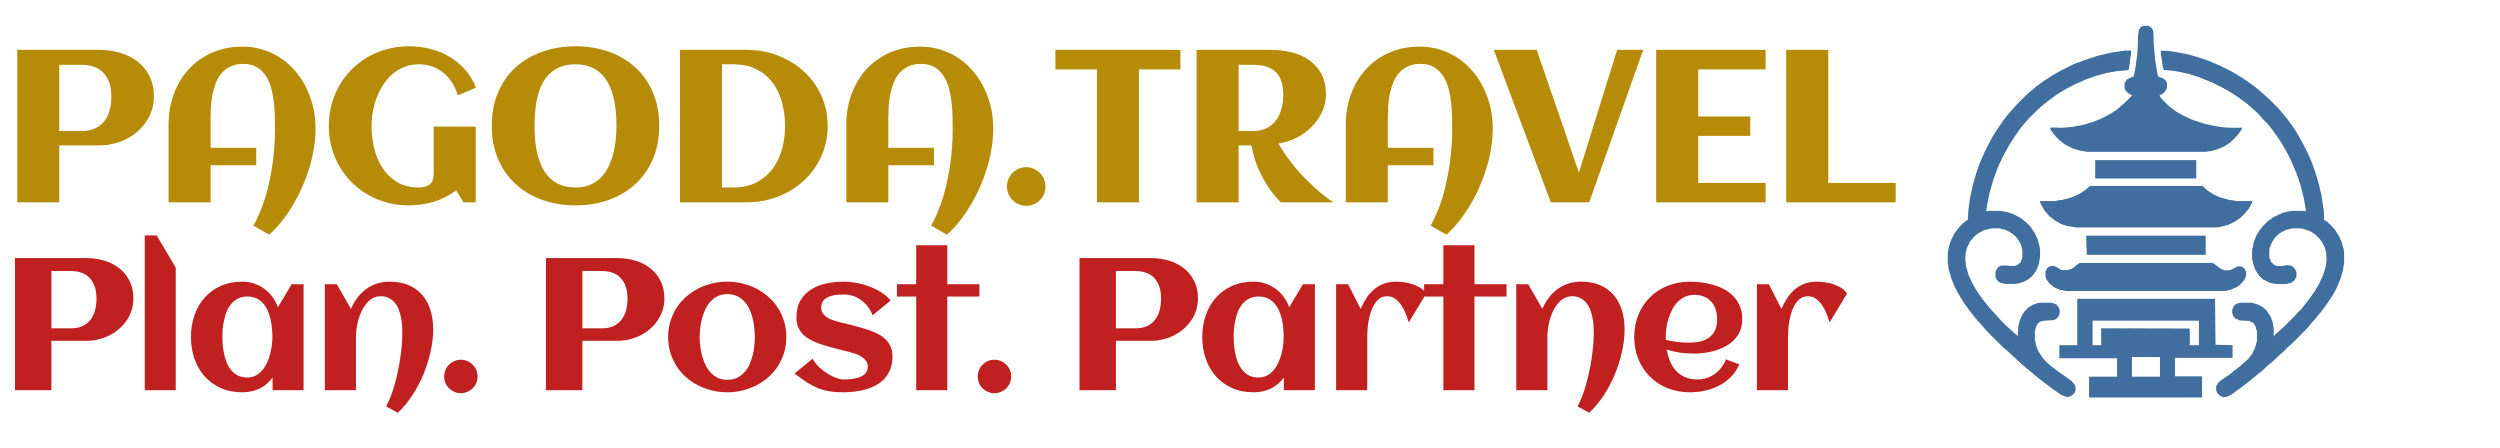 <svg width="346" height="62" viewBox="0 0 346 62" fill="none" xmlns="http://www.w3.org/2000/svg">
<path d="M8.203 28H2.388V6.906H13.784C14.771 6.906 15.713 7.038 16.611 7.302C17.52 7.565 18.32 7.966 19.014 8.503C19.707 9.03 20.259 9.699 20.669 10.51C21.089 11.31 21.299 12.253 21.299 13.337C21.299 14.021 21.201 14.665 21.006 15.271C20.811 15.866 20.537 16.413 20.186 16.911C19.844 17.409 19.439 17.858 18.97 18.259C18.501 18.659 17.988 18.996 17.432 19.27C16.875 19.543 16.284 19.753 15.659 19.899C15.044 20.046 14.419 20.119 13.784 20.119H8.203V28ZM15.41 13.337C15.41 11.979 15.063 10.915 14.37 10.144C13.687 9.362 12.651 8.972 11.265 8.972H8.203V18.127H11.265C12.007 18.127 12.637 18.01 13.154 17.775C13.682 17.531 14.111 17.194 14.443 16.765C14.775 16.335 15.02 15.832 15.176 15.256C15.332 14.67 15.41 14.03 15.41 13.337ZM43.664 17.907V18.186C43.645 19.006 43.557 19.855 43.4 20.734C43.254 21.613 43.044 22.492 42.77 23.371C42.497 24.25 42.17 25.119 41.789 25.979C41.408 26.838 40.978 27.658 40.5 28.439C40.031 29.23 39.523 29.968 38.977 30.651C38.43 31.345 37.853 31.955 37.248 32.482L35.065 31.223C35.407 30.646 35.715 30.017 35.988 29.333C36.272 28.659 36.525 27.951 36.75 27.209C36.975 26.467 37.165 25.705 37.321 24.924C37.487 24.143 37.624 23.366 37.731 22.595C37.839 21.823 37.917 21.066 37.966 20.324C38.024 19.572 38.054 18.859 38.054 18.186C38.054 17.658 38.049 17.062 38.039 16.398C38.039 15.725 38 15.041 37.922 14.348C37.853 13.654 37.736 12.98 37.57 12.326C37.404 11.662 37.155 11.071 36.823 10.554C36.501 10.036 36.081 9.621 35.563 9.309C35.056 8.996 34.421 8.84 33.659 8.84C32.985 8.84 32.404 8.957 31.916 9.191C31.438 9.416 31.027 9.724 30.686 10.114C30.354 10.495 30.085 10.94 29.88 11.447C29.685 11.955 29.528 12.492 29.411 13.059C29.304 13.615 29.23 14.182 29.191 14.758C29.162 15.324 29.148 15.861 29.148 16.369V20.456H35.461V22.873H29.148V28H23.332V17.277C23.332 15.744 23.576 14.318 24.064 13C24.553 11.682 25.241 10.539 26.13 9.572C27.028 8.596 28.102 7.834 29.352 7.287C30.612 6.73 32.014 6.452 33.557 6.452C34.602 6.452 35.578 6.604 36.486 6.906C37.404 7.199 38.239 7.609 38.991 8.137C39.743 8.654 40.412 9.274 40.998 9.997C41.594 10.71 42.087 11.491 42.477 12.341C42.878 13.19 43.181 14.089 43.386 15.036C43.591 15.983 43.684 16.94 43.664 17.907ZM65.868 12.136L63.363 13.19C63.168 12.556 62.904 11.975 62.572 11.447C62.25 10.92 61.859 10.471 61.4 10.1C60.951 9.719 60.438 9.426 59.862 9.221C59.286 9.006 58.656 8.898 57.973 8.898C57.24 8.898 56.566 9.021 55.951 9.265C55.346 9.509 54.799 9.841 54.31 10.261C53.832 10.671 53.412 11.154 53.051 11.711C52.69 12.268 52.387 12.863 52.143 13.498C51.908 14.123 51.727 14.773 51.601 15.446C51.483 16.12 51.425 16.779 51.425 17.424C51.425 18.449 51.542 19.47 51.776 20.485C52.02 21.501 52.401 22.414 52.919 23.225C53.446 24.035 54.125 24.694 54.955 25.202C55.785 25.7 56.791 25.949 57.973 25.949C58.617 25.949 59.12 25.808 59.481 25.524C59.843 25.231 60.023 24.724 60.023 24.001V17.526H65.839V28H64.154L63.129 26.345C62.191 27.058 61.156 27.585 60.023 27.927C58.9 28.259 57.753 28.425 56.581 28.425C55.546 28.425 54.55 28.298 53.593 28.044C52.645 27.79 51.762 27.429 50.941 26.96C50.121 26.491 49.374 25.925 48.7 25.261C48.036 24.597 47.465 23.859 46.986 23.049C46.518 22.238 46.151 21.359 45.888 20.412C45.634 19.455 45.507 18.459 45.507 17.424C45.507 16.389 45.634 15.398 45.888 14.45C46.151 13.493 46.518 12.609 46.986 11.799C47.465 10.979 48.036 10.236 48.7 9.572C49.374 8.908 50.121 8.342 50.941 7.873C51.762 7.404 52.645 7.043 53.593 6.789C54.55 6.535 55.546 6.408 56.581 6.408C57.577 6.408 58.549 6.525 59.496 6.76C60.453 6.994 61.342 7.351 62.162 7.829C62.982 8.298 63.71 8.894 64.345 9.616C64.989 10.329 65.497 11.169 65.868 12.136ZM91.236 17.424C91.236 19.123 90.943 20.656 90.357 22.023C89.772 23.381 88.961 24.533 87.926 25.48C86.891 26.428 85.665 27.155 84.249 27.663C82.833 28.171 81.3 28.425 79.649 28.425C77.999 28.425 76.466 28.171 75.05 27.663C73.634 27.155 72.408 26.428 71.373 25.48C70.338 24.533 69.527 23.381 68.941 22.023C68.356 20.656 68.062 19.123 68.062 17.424C68.062 15.695 68.351 14.152 68.927 12.795C69.513 11.428 70.318 10.275 71.344 9.338C72.379 8.391 73.605 7.668 75.02 7.17C76.436 6.662 77.98 6.408 79.649 6.408C81.319 6.408 82.862 6.662 84.278 7.17C85.694 7.668 86.915 8.391 87.94 9.338C88.976 10.275 89.781 11.428 90.357 12.795C90.943 14.152 91.236 15.695 91.236 17.424ZM85.318 17.424C85.318 16.779 85.289 16.12 85.231 15.446C85.172 14.773 85.064 14.118 84.908 13.483C84.752 12.849 84.537 12.253 84.264 11.696C84 11.14 83.658 10.656 83.238 10.246C82.818 9.826 82.311 9.499 81.715 9.265C81.129 9.021 80.44 8.898 79.649 8.898C78.849 8.898 78.15 9.021 77.555 9.265C76.959 9.499 76.451 9.821 76.031 10.231C75.611 10.642 75.269 11.125 75.006 11.682C74.742 12.238 74.532 12.834 74.376 13.469C74.23 14.094 74.127 14.748 74.068 15.432C74.01 16.105 73.981 16.77 73.981 17.424C73.981 18.068 74.01 18.727 74.068 19.401C74.127 20.075 74.234 20.73 74.391 21.364C74.547 21.989 74.757 22.58 75.02 23.137C75.294 23.693 75.641 24.182 76.061 24.602C76.481 25.012 76.983 25.339 77.569 25.583C78.165 25.827 78.858 25.949 79.649 25.949C80.421 25.949 81.095 25.827 81.671 25.583C82.247 25.329 82.745 24.992 83.165 24.572C83.585 24.143 83.932 23.649 84.205 23.093C84.488 22.526 84.708 21.931 84.864 21.306C85.03 20.671 85.147 20.021 85.216 19.357C85.284 18.693 85.318 18.049 85.318 17.424ZM114.554 17.424C114.554 18.449 114.417 19.426 114.144 20.354C113.87 21.271 113.484 22.121 112.986 22.902C112.498 23.684 111.912 24.392 111.229 25.026C110.545 25.651 109.788 26.184 108.958 26.623C108.138 27.062 107.254 27.404 106.307 27.648C105.369 27.883 104.402 28 103.406 28H94.105V6.906H103.406C104.402 6.906 105.369 7.023 106.307 7.258C107.244 7.492 108.123 7.829 108.943 8.269C109.773 8.698 110.53 9.226 111.214 9.851C111.907 10.476 112.498 11.179 112.986 11.96C113.484 12.731 113.87 13.581 114.144 14.509C114.417 15.427 114.554 16.398 114.554 17.424ZM108.65 17.424C108.65 16.281 108.509 15.197 108.226 14.172C107.952 13.137 107.522 12.229 106.937 11.447C106.351 10.666 105.604 10.046 104.695 9.587C103.797 9.128 102.718 8.898 101.458 8.898H99.92V25.949H101.458C102.698 25.949 103.768 25.72 104.666 25.261C105.574 24.792 106.321 24.167 106.907 23.386C107.503 22.595 107.942 21.686 108.226 20.661C108.509 19.636 108.65 18.557 108.65 17.424ZM137.461 17.907V18.186C137.441 19.006 137.354 19.855 137.197 20.734C137.051 21.613 136.841 22.492 136.567 23.371C136.294 24.25 135.967 25.119 135.586 25.979C135.205 26.838 134.775 27.658 134.297 28.439C133.828 29.23 133.32 29.968 132.773 30.651C132.227 31.345 131.65 31.955 131.045 32.482L128.862 31.223C129.204 30.646 129.512 30.017 129.785 29.333C130.068 28.659 130.322 27.951 130.547 27.209C130.771 26.467 130.962 25.705 131.118 24.924C131.284 24.143 131.421 23.366 131.528 22.595C131.636 21.823 131.714 21.066 131.763 20.324C131.821 19.572 131.851 18.859 131.851 18.186C131.851 17.658 131.846 17.062 131.836 16.398C131.836 15.725 131.797 15.041 131.719 14.348C131.65 13.654 131.533 12.98 131.367 12.326C131.201 11.662 130.952 11.071 130.62 10.554C130.298 10.036 129.878 9.621 129.36 9.309C128.853 8.996 128.218 8.84 127.456 8.84C126.782 8.84 126.201 8.957 125.713 9.191C125.234 9.416 124.824 9.724 124.482 10.114C124.15 10.495 123.882 10.94 123.677 11.447C123.481 11.955 123.325 12.492 123.208 13.059C123.101 13.615 123.027 14.182 122.988 14.758C122.959 15.324 122.944 15.861 122.944 16.369V20.456H129.258V22.873H122.944V28H117.129V17.277C117.129 15.744 117.373 14.318 117.861 13C118.35 11.682 119.038 10.539 119.927 9.572C120.825 8.596 121.899 7.834 123.149 7.287C124.409 6.73 125.811 6.452 127.354 6.452C128.398 6.452 129.375 6.604 130.283 6.906C131.201 7.199 132.036 7.609 132.788 8.137C133.54 8.654 134.209 9.274 134.795 9.997C135.391 10.71 135.884 11.491 136.274 12.341C136.675 13.19 136.978 14.089 137.183 15.036C137.388 15.983 137.48 16.94 137.461 17.907ZM144.694 25.803C144.694 26.174 144.626 26.525 144.489 26.857C144.353 27.18 144.162 27.463 143.918 27.707C143.674 27.941 143.391 28.127 143.068 28.264C142.746 28.41 142.399 28.483 142.028 28.483C141.657 28.483 141.311 28.41 140.988 28.264C140.666 28.127 140.383 27.941 140.139 27.707C139.895 27.463 139.704 27.18 139.567 26.857C139.431 26.525 139.362 26.174 139.362 25.803C139.362 25.441 139.431 25.1 139.567 24.777C139.704 24.445 139.895 24.162 140.139 23.928C140.383 23.684 140.666 23.493 140.988 23.356C141.311 23.21 141.657 23.137 142.028 23.137C142.399 23.137 142.746 23.21 143.068 23.356C143.391 23.493 143.674 23.684 143.918 23.928C144.162 24.162 144.353 24.445 144.489 24.777C144.626 25.1 144.694 25.441 144.694 25.803ZM157.626 28H151.811V9.602H146.068V6.906H163.368V9.602H157.626V28ZM171.422 28H165.606V6.906H175.978C176.954 6.906 177.896 7.023 178.805 7.258C179.713 7.482 180.514 7.844 181.207 8.342C181.91 8.83 182.467 9.465 182.877 10.246C183.297 11.027 183.507 11.975 183.507 13.088C183.507 13.957 183.321 14.777 182.95 15.549C182.589 16.311 182.101 16.994 181.485 17.6C180.88 18.195 180.182 18.693 179.391 19.094C178.6 19.484 177.779 19.743 176.93 19.87C177.311 20.515 177.706 21.125 178.116 21.701C178.536 22.277 178.956 22.819 179.376 23.327C179.806 23.825 180.23 24.289 180.65 24.719C181.07 25.139 181.471 25.524 181.852 25.876C182.75 26.696 183.639 27.404 184.518 28H177.267C176.681 27.443 176.124 26.774 175.597 25.993C175.147 25.329 174.693 24.509 174.234 23.532C173.785 22.546 173.438 21.408 173.194 20.119H171.422V28ZM177.604 13.088C177.604 11.672 177.257 10.632 176.563 9.968C175.88 9.304 174.85 8.972 173.473 8.972H171.422V18.127H173.473C174.205 18.127 174.83 17.99 175.348 17.717C175.875 17.434 176.305 17.062 176.637 16.604C176.969 16.135 177.213 15.598 177.369 14.992C177.525 14.387 177.604 13.752 177.604 13.088ZM206.59 17.907V18.186C206.57 19.006 206.482 19.855 206.326 20.734C206.18 21.613 205.97 22.492 205.696 23.371C205.423 24.25 205.096 25.119 204.715 25.979C204.334 26.838 203.904 27.658 203.426 28.439C202.957 29.23 202.449 29.968 201.902 30.651C201.355 31.345 200.779 31.955 200.174 32.482L197.991 31.223C198.333 30.646 198.641 30.017 198.914 29.333C199.197 28.659 199.451 27.951 199.676 27.209C199.9 26.467 200.091 25.705 200.247 24.924C200.413 24.143 200.55 23.366 200.657 22.595C200.765 21.823 200.843 21.066 200.892 20.324C200.95 19.572 200.979 18.859 200.979 18.186C200.979 17.658 200.975 17.062 200.965 16.398C200.965 15.725 200.926 15.041 200.848 14.348C200.779 13.654 200.662 12.98 200.496 12.326C200.33 11.662 200.081 11.071 199.749 10.554C199.427 10.036 199.007 9.621 198.489 9.309C197.981 8.996 197.347 8.84 196.585 8.84C195.911 8.84 195.33 8.957 194.842 9.191C194.363 9.416 193.953 9.724 193.611 10.114C193.279 10.495 193.011 10.94 192.806 11.447C192.61 11.955 192.454 12.492 192.337 13.059C192.229 13.615 192.156 14.182 192.117 14.758C192.088 15.324 192.073 15.861 192.073 16.369V20.456H198.387V22.873H192.073V28H186.258V17.277C186.258 15.744 186.502 14.318 186.99 13C187.479 11.682 188.167 10.539 189.056 9.572C189.954 8.596 191.028 7.834 192.278 7.287C193.538 6.73 194.939 6.452 196.482 6.452C197.527 6.452 198.504 6.604 199.412 6.906C200.33 7.199 201.165 7.609 201.917 8.137C202.669 8.654 203.338 9.274 203.924 9.997C204.52 10.71 205.013 11.491 205.403 12.341C205.804 13.19 206.106 14.089 206.312 15.036C206.517 15.983 206.609 16.94 206.59 17.907ZM219.946 28H214.629L206.748 6.906H212.681L218.525 23.884L223.813 6.906H227.417L219.946 28ZM244.362 28H229.216V6.906H244.362V9.602H235.031V16.12H242.238V18.801H235.031V25.305H244.362V28ZM262.362 28H247.216V6.906H253.031V25.319H262.362V28Z" fill="#B58B08"/>
<path d="M7.109 54H2.069V35.719H11.946C12.801 35.719 13.618 35.833 14.396 36.062C15.184 36.29 15.878 36.637 16.479 37.102C17.079 37.56 17.558 38.139 17.913 38.842C18.277 39.536 18.459 40.352 18.459 41.292C18.459 41.884 18.374 42.443 18.205 42.968C18.036 43.484 17.799 43.958 17.494 44.39C17.198 44.821 16.847 45.211 16.44 45.558C16.034 45.905 15.59 46.197 15.107 46.434C14.625 46.671 14.113 46.852 13.571 46.98C13.038 47.106 12.496 47.17 11.946 47.17H7.109V54ZM13.355 41.292C13.355 40.116 13.055 39.193 12.454 38.524C11.862 37.847 10.964 37.509 9.763 37.509H7.109V45.443H9.763C10.406 45.443 10.952 45.342 11.4 45.139C11.857 44.927 12.23 44.635 12.518 44.263C12.805 43.89 13.017 43.454 13.152 42.955C13.288 42.447 13.355 41.893 13.355 41.292ZM24.322 54H20.031V32.583H21.681L24.322 37.039V54ZM42.016 54H37.725V52.248C37.218 52.942 36.604 53.458 35.885 53.797C35.174 54.127 34.391 54.292 33.536 54.292C32.419 54.292 31.42 54.093 30.54 53.695C29.66 53.297 28.915 52.756 28.305 52.07C27.696 51.376 27.231 50.564 26.909 49.633C26.587 48.702 26.427 47.703 26.427 46.637C26.427 45.57 26.587 44.572 26.909 43.641C27.231 42.71 27.696 41.901 28.305 41.216C28.915 40.522 29.66 39.976 30.54 39.578C31.42 39.18 32.419 38.981 33.536 38.981C34.103 38.981 34.64 39.066 35.148 39.235C35.664 39.405 36.134 39.646 36.557 39.959C36.989 40.264 37.366 40.636 37.687 41.076C38.017 41.508 38.276 41.99 38.462 42.523L40.366 39.337H42.016V54ZM37.7 46.637C37.7 46.256 37.679 45.854 37.636 45.431C37.603 45.008 37.539 44.589 37.446 44.174C37.353 43.759 37.222 43.366 37.053 42.993C36.892 42.612 36.68 42.278 36.418 41.99C36.164 41.694 35.855 41.461 35.491 41.292C35.127 41.123 34.704 41.038 34.221 41.038C33.739 41.038 33.32 41.127 32.965 41.305C32.609 41.474 32.304 41.707 32.051 42.003C31.797 42.291 31.585 42.625 31.416 43.006C31.255 43.387 31.128 43.785 31.035 44.199C30.942 44.614 30.874 45.033 30.832 45.456C30.798 45.871 30.781 46.264 30.781 46.637C30.781 47.009 30.798 47.407 30.832 47.83C30.874 48.253 30.942 48.672 31.035 49.087C31.128 49.502 31.255 49.899 31.416 50.28C31.585 50.661 31.797 51 32.051 51.296C32.304 51.584 32.609 51.816 32.965 51.994C33.32 52.163 33.739 52.248 34.221 52.248C34.662 52.248 35.051 52.159 35.389 51.981C35.736 51.795 36.037 51.55 36.291 51.245C36.553 50.94 36.773 50.593 36.951 50.204C37.129 49.815 37.273 49.413 37.383 48.998C37.493 48.583 37.573 48.173 37.624 47.767C37.675 47.352 37.7 46.975 37.7 46.637ZM59.952 45.596C59.952 46.586 59.83 47.618 59.584 48.693C59.347 49.768 59.013 50.822 58.581 51.855C58.15 52.887 57.633 53.856 57.032 54.762C56.431 55.676 55.771 56.463 55.052 57.123L53.44 56.247C53.668 55.824 53.884 55.35 54.087 54.825C54.29 54.3 54.472 53.746 54.633 53.162C54.802 52.57 54.95 51.96 55.077 51.334C55.213 50.708 55.323 50.09 55.407 49.48C55.501 48.863 55.568 48.266 55.611 47.69C55.661 47.106 55.687 46.565 55.687 46.065C55.687 45.735 55.674 45.384 55.649 45.012C55.623 44.631 55.568 44.254 55.484 43.882C55.407 43.501 55.302 43.137 55.166 42.79C55.031 42.443 54.849 42.138 54.62 41.876C54.4 41.614 54.129 41.402 53.808 41.241C53.495 41.08 53.122 41 52.691 41C52.267 41 51.891 41.097 51.561 41.292C51.231 41.478 50.939 41.728 50.685 42.041C50.431 42.346 50.211 42.697 50.025 43.095C49.847 43.492 49.699 43.903 49.58 44.326C49.47 44.741 49.39 45.151 49.339 45.558C49.288 45.964 49.263 46.328 49.263 46.649V54H44.959V39.337H46.61L48.577 42.752C48.814 42.185 49.111 41.669 49.466 41.203C49.822 40.738 50.224 40.34 50.672 40.01C51.121 39.68 51.616 39.426 52.157 39.248C52.708 39.07 53.3 38.981 53.935 38.981C54.95 38.981 55.835 39.147 56.588 39.477C57.341 39.807 57.968 40.268 58.467 40.86C58.966 41.444 59.339 42.143 59.584 42.955C59.83 43.759 59.952 44.639 59.952 45.596ZM66.094 52.096C66.094 52.417 66.035 52.722 65.917 53.01C65.798 53.289 65.633 53.535 65.421 53.746C65.21 53.949 64.965 54.11 64.685 54.228C64.406 54.355 64.105 54.419 63.784 54.419C63.462 54.419 63.162 54.355 62.882 54.228C62.603 54.11 62.358 53.949 62.146 53.746C61.934 53.535 61.77 53.289 61.651 53.01C61.532 52.722 61.473 52.417 61.473 52.096C61.473 51.783 61.532 51.486 61.651 51.207C61.77 50.919 61.934 50.674 62.146 50.471C62.358 50.259 62.603 50.094 62.882 49.976C63.162 49.849 63.462 49.785 63.784 49.785C64.105 49.785 64.406 49.849 64.685 49.976C64.965 50.094 65.21 50.259 65.421 50.471C65.633 50.674 65.798 50.919 65.917 51.207C66.035 51.486 66.094 51.783 66.094 52.096ZM80.6 54H75.56V35.719H85.437C86.292 35.719 87.109 35.833 87.887 36.062C88.674 36.29 89.368 36.637 89.969 37.102C90.57 37.56 91.048 38.139 91.404 38.842C91.768 39.536 91.95 40.352 91.95 41.292C91.95 41.884 91.865 42.443 91.696 42.968C91.526 43.484 91.29 43.958 90.985 44.39C90.689 44.821 90.337 45.211 89.931 45.558C89.525 45.905 89.081 46.197 88.598 46.434C88.116 46.671 87.604 46.852 87.062 46.98C86.529 47.106 85.987 47.17 85.437 47.17H80.6V54ZM86.846 41.292C86.846 40.116 86.546 39.193 85.945 38.524C85.352 37.847 84.455 37.509 83.253 37.509H80.6V45.443H83.253C83.897 45.443 84.442 45.342 84.891 45.139C85.348 44.927 85.72 44.635 86.008 44.263C86.296 43.89 86.508 43.454 86.643 42.955C86.778 42.447 86.846 41.893 86.846 41.292ZM108.832 46.637C108.832 47.398 108.73 48.114 108.527 48.782C108.324 49.451 108.04 50.069 107.677 50.636C107.321 51.203 106.889 51.715 106.382 52.172C105.874 52.62 105.315 53.001 104.706 53.315C104.105 53.628 103.457 53.869 102.763 54.038C102.078 54.207 101.371 54.292 100.643 54.292C99.915 54.292 99.209 54.207 98.523 54.038C97.838 53.869 97.19 53.628 96.581 53.315C95.98 53.001 95.426 52.62 94.918 52.172C94.41 51.715 93.974 51.203 93.61 50.636C93.255 50.069 92.975 49.451 92.772 48.782C92.569 48.105 92.468 47.39 92.468 46.637C92.468 45.883 92.569 45.172 92.772 44.504C92.975 43.827 93.255 43.205 93.61 42.638C93.974 42.071 94.41 41.563 94.918 41.114C95.426 40.657 95.98 40.272 96.581 39.959C97.19 39.646 97.838 39.405 98.523 39.235C99.209 39.066 99.915 38.981 100.643 38.981C101.371 38.981 102.078 39.066 102.763 39.235C103.457 39.405 104.105 39.646 104.706 39.959C105.315 40.272 105.874 40.657 106.382 41.114C106.889 41.563 107.321 42.071 107.677 42.638C108.04 43.205 108.324 43.827 108.527 44.504C108.73 45.172 108.832 45.883 108.832 46.637ZM104.465 46.637C104.465 46.23 104.439 45.803 104.388 45.355C104.346 44.898 104.27 44.453 104.16 44.022C104.05 43.581 103.898 43.162 103.703 42.765C103.517 42.358 103.284 42.007 103.005 41.711C102.725 41.406 102.391 41.165 102.002 40.987C101.612 40.801 101.16 40.708 100.643 40.708C100.152 40.708 99.717 40.801 99.336 40.987C98.955 41.173 98.621 41.423 98.333 41.736C98.053 42.041 97.817 42.397 97.622 42.803C97.436 43.209 97.283 43.632 97.165 44.072C97.046 44.504 96.962 44.944 96.911 45.393C96.86 45.833 96.835 46.247 96.835 46.637C96.835 47.026 96.86 47.445 96.911 47.894C96.962 48.334 97.046 48.774 97.165 49.214C97.283 49.654 97.436 50.077 97.622 50.483C97.817 50.881 98.053 51.237 98.333 51.55C98.621 51.855 98.955 52.1 99.336 52.286C99.717 52.472 100.152 52.565 100.643 52.565C101.151 52.565 101.6 52.477 101.989 52.299C102.378 52.113 102.713 51.867 102.992 51.562C103.28 51.258 103.517 50.907 103.703 50.509C103.889 50.111 104.037 49.692 104.147 49.252C104.266 48.812 104.346 48.367 104.388 47.919C104.439 47.47 104.465 47.043 104.465 46.637ZM123.518 49.315C123.518 49.959 123.425 50.53 123.238 51.029C123.052 51.529 122.798 51.965 122.477 52.337C122.155 52.701 121.774 53.01 121.334 53.264C120.894 53.509 120.42 53.708 119.912 53.86C119.413 54.013 118.888 54.123 118.338 54.19C117.788 54.258 117.242 54.292 116.7 54.292C115.973 54.292 115.329 54.245 114.771 54.152C114.212 54.059 113.679 53.911 113.171 53.708C112.663 53.496 112.155 53.226 111.648 52.895C111.148 52.565 110.59 52.163 109.972 51.69L112.473 49.645C112.701 50.077 113.002 50.471 113.374 50.826C113.755 51.173 114.149 51.474 114.555 51.727C114.961 51.981 115.355 52.176 115.736 52.312C116.116 52.447 116.425 52.515 116.662 52.515C116.857 52.515 117.077 52.51 117.322 52.502C117.568 52.485 117.818 52.46 118.071 52.426C118.325 52.383 118.575 52.324 118.821 52.248C119.066 52.172 119.282 52.07 119.468 51.943C119.663 51.808 119.815 51.643 119.925 51.448C120.043 51.245 120.103 51.004 120.103 50.725C120.103 50.437 120.027 50.187 119.874 49.976C119.73 49.755 119.54 49.565 119.303 49.404C119.066 49.243 118.795 49.108 118.49 48.998C118.186 48.888 117.877 48.791 117.564 48.706C117.259 48.621 116.963 48.55 116.675 48.49C116.387 48.422 116.138 48.359 115.926 48.3C115.537 48.19 115.126 48.08 114.695 47.97C114.263 47.851 113.835 47.72 113.412 47.576C112.989 47.424 112.583 47.246 112.194 47.043C111.813 46.84 111.474 46.599 111.178 46.319C110.89 46.032 110.657 45.697 110.48 45.316C110.31 44.927 110.226 44.474 110.226 43.958C110.226 43.01 110.412 42.219 110.784 41.584C111.165 40.941 111.665 40.429 112.282 40.048C112.9 39.658 113.603 39.383 114.39 39.223C115.177 39.062 115.977 38.981 116.789 38.981C117.348 38.981 117.936 39.041 118.554 39.159C119.172 39.269 119.773 39.438 120.357 39.667C120.941 39.887 121.487 40.158 121.994 40.48C122.502 40.801 122.925 41.169 123.264 41.584L120.763 43.641C120.577 43.133 120.331 42.697 120.027 42.333C119.73 41.969 119.404 41.673 119.049 41.444C118.702 41.207 118.342 41.034 117.97 40.924C117.606 40.814 117.267 40.759 116.954 40.759C116.65 40.759 116.307 40.772 115.926 40.797C115.545 40.822 115.185 40.894 114.847 41.013C114.517 41.131 114.233 41.313 113.996 41.559C113.768 41.796 113.654 42.126 113.654 42.549C113.654 42.853 113.721 43.116 113.857 43.336C114.001 43.547 114.187 43.734 114.415 43.895C114.644 44.047 114.902 44.178 115.19 44.288C115.486 44.39 115.786 44.483 116.091 44.567C116.396 44.644 116.692 44.711 116.98 44.77C117.267 44.83 117.526 44.893 117.754 44.961C118.143 45.071 118.554 45.185 118.986 45.304C119.426 45.414 119.857 45.545 120.28 45.697C120.704 45.841 121.11 46.015 121.499 46.218C121.897 46.412 122.244 46.654 122.54 46.941C122.836 47.229 123.073 47.568 123.251 47.957C123.429 48.338 123.518 48.791 123.518 49.315ZM131.107 54H126.803V41.038H124.137V39.337H126.803V33.941H131.107V39.337H135.55V41.038H131.107V54ZM139.94 52.096C139.94 52.417 139.881 52.722 139.763 53.01C139.644 53.289 139.479 53.535 139.268 53.746C139.056 53.949 138.811 54.11 138.531 54.228C138.252 54.355 137.951 54.419 137.63 54.419C137.308 54.419 137.008 54.355 136.729 54.228C136.449 54.11 136.204 53.949 135.992 53.746C135.781 53.535 135.616 53.289 135.497 53.01C135.379 52.722 135.319 52.417 135.319 52.096C135.319 51.783 135.379 51.486 135.497 51.207C135.616 50.919 135.781 50.674 135.992 50.471C136.204 50.259 136.449 50.094 136.729 49.976C137.008 49.849 137.308 49.785 137.63 49.785C137.951 49.785 138.252 49.849 138.531 49.976C138.811 50.094 139.056 50.259 139.268 50.471C139.479 50.674 139.644 50.919 139.763 51.207C139.881 51.486 139.94 51.783 139.94 52.096ZM154.446 54H149.406V35.719H159.283C160.138 35.719 160.955 35.833 161.733 36.062C162.52 36.29 163.214 36.637 163.815 37.102C164.416 37.56 164.894 38.139 165.25 38.842C165.614 39.536 165.796 40.352 165.796 41.292C165.796 41.884 165.711 42.443 165.542 42.968C165.373 43.484 165.136 43.958 164.831 44.39C164.535 44.821 164.183 45.211 163.777 45.558C163.371 45.905 162.927 46.197 162.444 46.434C161.962 46.671 161.45 46.852 160.908 46.98C160.375 47.106 159.833 47.17 159.283 47.17H154.446V54ZM160.692 41.292C160.692 40.116 160.392 39.193 159.791 38.524C159.198 37.847 158.301 37.509 157.099 37.509H154.446V45.443H157.099C157.743 45.443 158.289 45.342 158.737 45.139C159.194 44.927 159.567 44.635 159.854 44.263C160.142 43.89 160.354 43.454 160.489 42.955C160.624 42.447 160.692 41.893 160.692 41.292ZM181.98 54H177.689V52.248C177.181 52.942 176.567 53.458 175.848 53.797C175.137 54.127 174.354 54.292 173.499 54.292C172.382 54.292 171.383 54.093 170.503 53.695C169.623 53.297 168.878 52.756 168.269 52.07C167.659 51.376 167.194 50.564 166.872 49.633C166.551 48.702 166.39 47.703 166.39 46.637C166.39 45.57 166.551 44.572 166.872 43.641C167.194 42.71 167.659 41.901 168.269 41.216C168.878 40.522 169.623 39.976 170.503 39.578C171.383 39.18 172.382 38.981 173.499 38.981C174.066 38.981 174.604 39.066 175.112 39.235C175.628 39.405 176.098 39.646 176.521 39.959C176.952 40.264 177.329 40.636 177.651 41.076C177.981 41.508 178.239 41.99 178.425 42.523L180.329 39.337H181.98V54ZM177.663 46.637C177.663 46.256 177.642 45.854 177.6 45.431C177.566 45.008 177.502 44.589 177.409 44.174C177.316 43.759 177.185 43.366 177.016 42.993C176.855 42.612 176.643 42.278 176.381 41.99C176.127 41.694 175.818 41.461 175.454 41.292C175.09 41.123 174.667 41.038 174.185 41.038C173.702 41.038 173.283 41.127 172.928 41.305C172.572 41.474 172.268 41.707 172.014 42.003C171.76 42.291 171.548 42.625 171.379 43.006C171.218 43.387 171.091 43.785 170.998 44.199C170.905 44.614 170.837 45.033 170.795 45.456C170.761 45.871 170.744 46.264 170.744 46.637C170.744 47.009 170.761 47.407 170.795 47.83C170.837 48.253 170.905 48.672 170.998 49.087C171.091 49.502 171.218 49.899 171.379 50.28C171.548 50.661 171.76 51 172.014 51.296C172.268 51.584 172.572 51.816 172.928 51.994C173.283 52.163 173.702 52.248 174.185 52.248C174.625 52.248 175.014 52.159 175.353 51.981C175.7 51.795 176 51.55 176.254 51.245C176.516 50.94 176.737 50.593 176.914 50.204C177.092 49.815 177.236 49.413 177.346 48.998C177.456 48.583 177.536 48.173 177.587 47.767C177.638 47.352 177.663 46.975 177.663 46.637ZM197.389 40.632L194.977 44.631C194.876 44.292 194.744 43.911 194.584 43.488C194.423 43.065 194.224 42.672 193.987 42.308C193.75 41.935 193.466 41.626 193.136 41.381C192.806 41.127 192.425 41 191.994 41C191.596 41 191.249 41.102 190.953 41.305C190.665 41.508 190.42 41.774 190.216 42.105C190.013 42.426 189.844 42.794 189.709 43.209C189.582 43.615 189.48 44.03 189.404 44.453C189.336 44.868 189.29 45.27 189.264 45.659C189.239 46.04 189.226 46.37 189.226 46.649V54H184.922V39.337H186.573L188.312 42.752C188.549 42.202 188.82 41.698 189.125 41.241C189.429 40.776 189.781 40.378 190.178 40.048C190.576 39.709 191.025 39.447 191.524 39.261C192.032 39.075 192.603 38.981 193.238 38.981C193.568 38.981 193.936 39.011 194.342 39.07C194.749 39.121 195.146 39.214 195.536 39.35C195.925 39.477 196.285 39.646 196.615 39.857C196.945 40.069 197.203 40.327 197.389 40.632ZM204.064 54H199.761V41.038H197.095V39.337H199.761V33.941H204.064V39.337H208.508V41.038H204.064V54ZM224.844 45.596C224.844 46.586 224.721 47.618 224.476 48.693C224.239 49.768 223.905 50.822 223.473 51.855C223.041 52.887 222.525 53.856 221.924 54.762C221.323 55.676 220.663 56.463 219.944 57.123L218.331 56.247C218.56 55.824 218.776 55.35 218.979 54.825C219.182 54.3 219.364 53.746 219.525 53.162C219.694 52.57 219.842 51.96 219.969 51.334C220.105 50.708 220.215 50.09 220.299 49.48C220.392 48.863 220.46 48.266 220.502 47.69C220.553 47.106 220.579 46.565 220.579 46.065C220.579 45.735 220.566 45.384 220.54 45.012C220.515 44.631 220.46 44.254 220.375 43.882C220.299 43.501 220.193 43.137 220.058 42.79C219.923 42.443 219.741 42.138 219.512 41.876C219.292 41.614 219.021 41.402 218.7 41.241C218.386 41.08 218.014 41 217.582 41C217.159 41 216.783 41.097 216.453 41.292C216.122 41.478 215.83 41.728 215.577 42.041C215.323 42.346 215.103 42.697 214.916 43.095C214.739 43.492 214.591 43.903 214.472 44.326C214.362 44.741 214.282 45.151 214.231 45.558C214.18 45.964 214.155 46.328 214.155 46.649V54H209.851V39.337H211.501L213.469 42.752C213.706 42.185 214.002 41.669 214.358 41.203C214.713 40.738 215.115 40.34 215.564 40.01C216.012 39.68 216.508 39.426 217.049 39.248C217.599 39.07 218.192 38.981 218.827 38.981C219.842 38.981 220.727 39.147 221.48 39.477C222.233 39.807 222.859 40.268 223.359 40.86C223.858 41.444 224.231 42.143 224.476 42.955C224.721 43.759 224.844 44.639 224.844 45.596ZM230.554 47.043C231.079 47.161 231.604 47.255 232.129 47.322C232.653 47.39 233.182 47.424 233.716 47.424C234.274 47.424 234.79 47.373 235.264 47.272C235.747 47.161 236.162 46.984 236.509 46.738C236.864 46.484 237.143 46.15 237.346 45.735C237.55 45.321 237.651 44.804 237.651 44.187C237.651 43.687 237.583 43.23 237.448 42.815C237.313 42.401 237.11 42.045 236.839 41.749C236.576 41.453 236.25 41.224 235.861 41.063C235.472 40.894 235.019 40.81 234.503 40.81C234.02 40.81 233.584 40.898 233.195 41.076C232.814 41.254 232.476 41.495 232.179 41.8C231.892 42.096 231.642 42.443 231.43 42.841C231.227 43.239 231.058 43.653 230.923 44.085C230.787 44.517 230.69 44.953 230.631 45.393C230.571 45.833 230.542 46.247 230.542 46.637C230.542 46.704 230.542 46.772 230.542 46.84C230.542 46.908 230.546 46.975 230.554 47.043ZM241.13 44.148C241.13 44.749 241.032 45.287 240.838 45.761C240.643 46.226 240.376 46.637 240.038 46.992C239.708 47.348 239.323 47.648 238.883 47.894C238.443 48.139 237.973 48.342 237.473 48.503C236.974 48.655 236.458 48.765 235.925 48.833C235.4 48.901 234.888 48.935 234.388 48.935C233.754 48.935 233.127 48.892 232.51 48.808C231.892 48.715 231.282 48.571 230.681 48.376C230.775 48.935 230.923 49.468 231.126 49.976C231.329 50.475 231.6 50.915 231.938 51.296C232.277 51.668 232.692 51.965 233.182 52.185C233.682 52.405 234.27 52.515 234.947 52.515C235.396 52.515 235.823 52.447 236.229 52.312C236.636 52.176 237.008 51.986 237.346 51.74C237.685 51.495 237.981 51.203 238.235 50.864C238.498 50.526 238.709 50.149 238.87 49.734L240.723 50.42C240.444 51.089 240.059 51.668 239.568 52.159C239.086 52.642 238.536 53.044 237.918 53.365C237.308 53.678 236.657 53.911 235.963 54.063C235.277 54.216 234.596 54.292 233.919 54.292C232.802 54.292 231.769 54.106 230.821 53.733C229.873 53.352 229.056 52.824 228.371 52.147C227.685 51.469 227.148 50.661 226.759 49.722C226.369 48.782 226.175 47.754 226.175 46.637C226.175 45.52 226.369 44.491 226.759 43.552C227.148 42.612 227.685 41.804 228.371 41.127C229.056 40.45 229.873 39.925 230.821 39.553C231.769 39.172 232.802 38.981 233.919 38.981C234.46 38.981 235.015 39.02 235.582 39.096C236.149 39.172 236.699 39.295 237.232 39.464C237.765 39.625 238.269 39.836 238.743 40.099C239.217 40.361 239.627 40.687 239.974 41.076C240.33 41.457 240.609 41.901 240.812 42.409C241.024 42.917 241.13 43.497 241.13 44.148ZM255.625 40.632L253.213 44.631C253.112 44.292 252.98 43.911 252.82 43.488C252.659 43.065 252.46 42.672 252.223 42.308C251.986 41.935 251.702 41.626 251.372 41.381C251.042 41.127 250.661 41 250.23 41C249.832 41 249.485 41.102 249.189 41.305C248.901 41.508 248.655 41.774 248.452 42.105C248.249 42.426 248.08 42.794 247.945 43.209C247.818 43.615 247.716 44.03 247.64 44.453C247.572 44.868 247.526 45.27 247.5 45.659C247.475 46.04 247.462 46.37 247.462 46.649V54H243.158V39.337H244.809L246.548 42.752C246.785 42.202 247.056 41.698 247.361 41.241C247.665 40.776 248.016 40.378 248.414 40.048C248.812 39.709 249.261 39.447 249.76 39.261C250.268 39.075 250.839 38.981 251.474 38.981C251.804 38.981 252.172 39.011 252.578 39.07C252.985 39.121 253.382 39.214 253.772 39.35C254.161 39.477 254.521 39.646 254.851 39.857C255.181 40.069 255.439 40.327 255.625 40.632Z" fill="#C02020"/>
<path d="M294.033 7.023H294.941L294.76 8.598L294.578 9.627L294.518 9.688L293.064 9.809L291.732 10.051L290.158 10.475L288.766 10.959L287.131 11.685L285.738 12.412L284.588 13.139L283.74 13.744L282.893 14.41L281.984 15.197L280.773 16.408L280.35 16.893L279.502 17.922L278.715 19.072L278.17 19.92L277.443 21.191L276.596 22.947L275.93 24.703L275.385 26.58L275.021 28.336L274.9 29.244L275.203 29.184H276.838L277.867 29.365L278.715 29.668L279.623 30.152L280.471 30.818L281.016 31.363L281.621 32.272L282.045 33.18L282.287 34.148L282.348 34.693V35.541L282.166 36.57L281.803 37.478L281.318 38.145L280.773 38.629L280.107 38.992L279.32 39.234L278.836 39.295H277.564L276.777 39.113L276.354 38.75L276.172 38.326V37.66L276.354 37.236L276.596 36.934L276.959 36.752H277.807L278.17 36.812H278.836L279.26 36.631L279.623 36.328L279.926 35.602V34.572L279.684 33.785L279.32 33.119L278.957 32.695L278.23 32.15L277.625 31.848L276.717 31.605H275.566L274.598 31.848L273.811 32.272L273.205 32.756L272.66 33.422L272.236 34.27L272.055 34.996L271.994 35.844L272.115 36.934L272.479 38.145L273.145 39.537L273.75 40.506L274.355 41.353L275.021 42.201L275.688 42.988L276.354 43.715L276.898 44.32L277.746 45.168L278.23 45.592L278.836 46.137L279.26 46.5L279.32 45.289L279.502 44.441L279.805 43.715L280.229 43.049L280.713 42.565L281.318 42.201L281.984 41.959L282.287 41.898H283.982L284.588 42.141L284.951 42.565L285.072 42.988L285.012 43.594L284.648 44.078L284.346 44.26L284.104 44.32L282.953 44.381L282.408 44.502L282.105 44.684L281.803 45.168L281.621 45.955V46.984L281.803 47.832L282.105 48.619L282.711 49.527L283.256 50.133L283.74 50.557L284.83 51.404L286.041 52.252L286.707 52.736L287.131 53.221L287.252 53.523V54.068L287.07 54.432L286.646 54.795L286.344 54.916H285.92L285.314 54.674L284.346 54.008L283.074 53.039L282.287 52.434L281.318 51.647L279.744 50.315L279.078 49.709L278.594 49.285L277.02 47.832L274.961 45.773L274.537 45.289L273.75 44.441L273.205 43.775L272.539 42.928L271.752 41.838L271.025 40.627L270.541 39.719L270.057 38.508L269.693 37.236L269.572 36.328V34.996L269.754 34.027L269.996 33.301L270.48 32.332L270.965 31.666L271.631 30.939L272.236 30.455H272.357L272.418 29.123L272.66 27.367L273.023 25.672L273.508 23.977L274.053 22.463L274.658 21.07L275.143 20.102L275.748 18.951L276.596 17.619L277.383 16.529L278.17 15.56L278.775 14.895L279.199 14.41L280.41 13.199L280.895 12.775L281.924 11.928L283.014 11.141L284.043 10.475L285.193 9.809L286.889 8.961L288.402 8.355L290.219 7.75L291.975 7.326L293.488 7.084L294.033 7.023Z" fill="#3F6E9F"/>
<path d="M299.059 7.023H299.785L301.178 7.205L302.752 7.508L304.447 7.992L305.658 8.416L307.232 9.082L308.807 9.869L310.139 10.656L311.047 11.262L312.197 12.109L312.984 12.775L313.469 13.199L314.074 13.744L315.406 15.076L315.951 15.742L316.557 16.469L317.223 17.377L317.828 18.285L318.555 19.557L319.281 20.949L319.826 22.16L320.432 23.795L320.916 25.43L321.279 27.004L321.582 28.941L321.643 29.547V30.455L321.945 30.576L322.672 31.242L323.156 31.787L323.701 32.635L324.064 33.422L324.367 34.512L324.428 35.057V36.389L324.246 37.478L323.883 38.69L323.338 39.961L322.732 41.051L321.824 42.383L321.219 43.17L320.371 44.199L319.826 44.805L319.402 45.289L318.434 46.318L317.223 47.529L316.738 47.953L316.012 48.68L315.527 49.103L314.559 50.012L313.893 50.557L313.105 51.283L312.439 51.828L311.41 52.676L310.32 53.523L309.23 54.31L308.443 54.795L308.08 54.916H307.596L307.232 54.734L306.93 54.432L306.748 54.068V53.463L306.99 52.978L307.414 52.615L308.564 51.828L309.533 51.102L310.502 50.315L311.168 49.709L311.713 48.982L312.076 48.256L312.318 47.469L312.379 47.105V45.895L312.197 45.168L311.895 44.684L311.289 44.381L309.957 44.32L309.352 44.018L309.109 43.715L308.988 43.352V42.807L309.23 42.322L309.533 42.08L310.018 41.898H311.652L312.5 42.141L313.166 42.504L313.65 42.928L314.195 43.715L314.498 44.441L314.68 45.41V46.44L314.619 46.56L315.285 46.016L316.254 45.107L317.828 43.533L318.252 43.049L318.918 42.262L319.705 41.232L320.311 40.385L320.977 39.234L321.521 38.084L321.885 36.873L322.006 35.965L321.945 34.996L321.764 34.27L321.4 33.543L320.977 32.998L320.432 32.453L319.645 31.969L318.736 31.666L318.434 31.605H317.283L316.314 31.848L315.527 32.272L314.861 32.877L314.438 33.543L314.135 34.27L314.074 34.572V35.602L314.316 36.268L314.801 36.691L315.225 36.812H315.891L316.496 36.691L317.041 36.752L317.465 36.994L317.768 37.478L317.828 37.66V38.266L317.586 38.75L317.223 39.053L316.678 39.234L316.254 39.295H315.104L314.135 39.113L313.287 38.69L312.682 38.145L312.137 37.297L311.834 36.389L311.713 35.723V34.572L311.895 33.603L312.258 32.635L312.742 31.848L313.227 31.242L313.832 30.637L314.68 30.031L315.83 29.486L316.799 29.244L317.283 29.184H318.857L319.16 29.244L318.857 27.488L318.373 25.551L317.828 23.977L317.102 22.281L316.436 20.949L315.648 19.617L315.164 18.891L314.377 17.801L313.59 16.832L313.166 16.408L312.742 15.924L312.137 15.318L311.652 14.895L310.865 14.229L309.775 13.441L308.867 12.836L307.596 12.109L306.264 11.443L304.629 10.777L302.934 10.232L301.238 9.869L300.33 9.748L299.482 9.688L299.361 9.385L299.059 7.447V7.023Z" fill="#3F6E9F"/>
<path d="M287.494 41.353H306.566L306.627 47.711L308.988 47.772V49.527H300.996V52.131H304.75V54.977H289.129V52.191L289.189 52.131H293.004V49.588H285.012V47.772H287.494V41.353ZM289.613 44.381V47.772H290.824V45.471L302.994 45.531V47.65L303.055 47.772H304.326V44.381H289.613ZM295.062 49.406V52.131H298.938V49.406H295.062Z" fill="#3F6E9F"/>
<path d="M296.637 3.572H297.363L297.727 3.814L297.969 4.178L298.029 4.42L298.09 6.297L298.271 8.234L298.574 10.111L298.695 10.596L299.361 10.838L299.725 11.141L299.906 11.504V12.17L299.664 12.654L299.24 13.018L298.877 13.199L298.998 13.441L299.543 14.047L300.148 14.652L301.178 15.44L302.146 15.984L303.297 16.529L305.113 17.135L306.506 17.438L307.717 17.619L308.625 17.68H310.32L310.199 17.982L309.775 18.588L309.23 19.193L308.564 19.799L307.777 20.283L306.93 20.646L306.082 20.889L305.295 21.01H288.826L287.797 20.828L286.828 20.525L285.859 20.041L285.072 19.436L284.467 18.83L283.982 18.164L283.801 17.861V17.68H285.436L286.828 17.559L288.402 17.256L289.613 16.893L290.824 16.408L292.217 15.682L293.186 15.016L294.094 14.229L294.76 13.562L295.062 13.139L294.699 13.018L294.215 12.594L294.033 12.17V11.504L294.336 11.02L295.062 10.656L295.305 10.596L295.547 9.385L295.789 7.568L295.85 6.781L295.91 4.844L296.031 4.117L296.213 3.814L296.637 3.572Z" fill="#3F6E9F"/>
<path d="M289.25 25.732H304.811L305.477 26.338L306.324 26.883L307.232 27.307L308.383 27.67L309.715 27.852H311.652L311.592 28.154L311.229 28.82L310.684 29.547L310.139 30.092L309.352 30.637L308.383 31.121L307.232 31.424L306.566 31.484H287.434L286.162 31.303L285.254 31L284.406 30.516L283.619 29.91L282.953 29.123L282.408 28.154L282.348 27.852H284.225L285.496 27.67L286.768 27.307L287.918 26.762L288.705 26.217L289.25 25.732Z" fill="#3F6E9F"/>
<path d="M287.857 36.389H306.264L306.748 36.752L307.414 37.236L307.959 37.418H308.564L308.988 37.236L309.654 36.873H310.199L310.562 37.115L310.805 37.478L310.865 37.66V38.145L310.623 38.75L310.018 39.416L309.412 39.779L308.686 40.082L308.201 40.203L307.656 40.264H286.102L285.133 40.082L284.406 39.779L283.68 39.234L283.256 38.629L283.135 38.266V37.539L283.438 37.055L283.801 36.873H284.346L284.83 37.115L285.193 37.357L285.436 37.418H286.223L286.828 37.176L287.615 36.51L287.857 36.389Z" fill="#3F6E9F"/>
<path d="M288.766 32.635H305.234V35.238H288.826L288.766 32.635Z" fill="#3F6E9F"/>
<path d="M289.977 22.16H303.963V24.703H289.977V22.16Z" fill="#3F6E9F"/>
<path d="M283.801 36.873H284.346L284.83 37.115L285.193 37.357L285.436 37.418H286.223L286.828 37.176L286.949 37.236L286.404 37.539L286.102 37.6H285.557L284.891 37.357L284.406 37.055L283.922 36.994L283.619 37.115L283.316 37.478L283.256 38.023L283.438 38.629L283.68 38.992L284.104 39.416L284.709 39.779L285.496 40.022L285.859 40.082H308.02L308.746 39.9L309.473 39.598L309.836 39.355L309.957 39.416L309.654 39.658L308.867 40.022L308.201 40.203L307.656 40.264H286.102L285.133 40.082L284.406 39.779L283.68 39.234L283.256 38.629L283.135 38.266V37.539L283.438 37.055L283.801 36.873Z" fill="#3F6E9F"/>
<path d="M288.766 32.635H305.234V35.238H288.826L288.766 32.635ZM288.887 32.695V35.117H305.113V32.695H288.887Z" fill="#3F6E9F"/>
<path d="M300.936 49.527H300.996V52.131H304.75V54.977H289.189V52.252H289.25V54.916H304.689L304.629 54.734V52.252H300.996L300.936 52.191V49.527Z" fill="#3F6E9F"/>
<path d="M290.824 45.471H302.994L303.055 45.531V47.59L302.934 47.832V45.592H291.006L290.945 47.772H290.885L290.824 45.471Z" fill="#3F6E9F"/>
<path d="M309.654 42.02L309.896 42.08L309.412 42.322L309.17 42.746V43.473L309.352 43.775L309.715 44.078L310.139 44.199L311.41 44.26L311.895 44.502L312.258 44.986L312.5 45.592L312.561 46.016V46.863L312.379 47.832L312.016 48.74L311.592 49.406L310.805 50.254L310.139 50.799L309.17 51.586L308.988 51.647L309.049 51.465L309.836 50.859L310.502 50.315L311.168 49.709L311.713 48.982L312.076 48.256L312.318 47.469L312.379 47.105V45.895L312.197 45.168L311.895 44.684L311.289 44.381L309.957 44.32L309.352 44.018L309.109 43.715L308.988 43.352V42.807L309.23 42.322L309.533 42.08L309.654 42.02Z" fill="#3F6E9F"/>
<path d="M287.615 8.658L287.857 8.719L286.344 9.385L284.588 10.293L283.256 11.141L282.105 11.988L281.258 12.654L280.531 13.32L280.047 13.744L279.018 14.773L278.594 15.258L277.867 16.105L277.322 16.832L277.201 17.014L277.08 16.953L277.625 16.227L278.17 15.56L278.775 14.895L279.199 14.41L280.41 13.199L280.895 12.775L281.924 11.928L283.014 11.141L284.043 10.475L285.193 9.809L286.889 8.961L287.615 8.658Z" fill="#3F6E9F"/>
<path d="M304.508 10.596L305.477 10.959L306.566 11.443L307.535 11.928L308.746 12.594L310.018 13.441L310.744 13.986L311.41 14.531L312.318 15.318L313.227 16.227L313.65 16.711L313.832 16.893L313.771 17.014L313.166 16.408L312.742 15.924L312.137 15.318L311.652 14.895L310.865 14.229L309.775 13.441L308.867 12.836L307.596 12.109L306.264 11.443L304.508 10.717V10.596Z" fill="#3F6E9F"/>
<path d="M300.936 49.527H300.996V52.131H304.75V54.977L304.568 54.916H304.689L304.629 54.734V52.252H300.996L300.936 52.191V49.527Z" fill="#3F6E9F"/>
<path d="M311.834 34.33L311.895 34.512V35.904L312.137 36.873L312.379 37.418L312.742 37.963L312.984 38.266L313.65 38.75L314.498 39.053L314.801 39.113H316.557L317.283 38.932L317.102 39.113L316.254 39.295H315.104L314.135 39.113L313.287 38.69L312.682 38.145L312.137 37.297L311.834 36.389L311.713 35.723V34.572L311.834 34.33Z" fill="#3F6E9F"/>
<path d="M283.801 36.873H284.346L284.83 37.115L285.193 37.357L285.436 37.418H286.223L286.828 37.176L286.949 37.236L286.404 37.539L286.102 37.6H285.557L284.891 37.357L284.406 37.055L283.922 36.994L283.619 37.115L283.316 37.478L283.256 38.023L283.438 38.629L283.68 38.992L284.104 39.416L284.709 39.779L285.738 40.082V40.203L285.133 40.082L284.406 39.779L283.68 39.234L283.256 38.629L283.135 38.266V37.539L283.438 37.055L283.801 36.873Z" fill="#3F6E9F"/>
<path d="M294.033 7.023H294.941L294.76 8.598L294.578 9.627L294.518 9.688L293.064 9.809L291.975 9.99H291.611L291.793 9.869L293.307 9.627L293.912 9.566H294.457L294.76 7.568V7.145H293.73V7.084L294.033 7.023Z" fill="#3F6E9F"/>
<path d="M279.078 49.648L279.32 49.77L279.986 50.375L280.652 50.92L281.5 51.647L282.348 52.312L284.406 53.887L284.346 54.008L283.074 53.039L282.287 52.434L281.318 51.647L279.744 50.315L279.078 49.709V49.648Z" fill="#3F6E9F"/>
<path d="M307.293 27.428L307.777 27.488L308.686 27.73L309.715 27.852H311.652L311.592 28.154L311.229 28.82L310.926 29.123L311.047 28.82L311.41 28.215L311.531 27.973L310.744 28.033H310.018L308.867 27.912L307.838 27.67L307.293 27.488V27.428Z" fill="#3F6E9F"/>
<path d="M318.373 42.928V43.109L317.525 44.018L315.648 45.895L314.982 46.44L314.74 46.621L314.861 46.379L315.588 45.713L316.072 45.289L317.828 43.533L318.252 43.049L318.373 42.928Z" fill="#3F6E9F"/>
<path d="M278.775 32.453L279.018 32.574L279.623 33.301L279.926 33.967L280.107 34.633V35.48L279.926 36.086L279.684 36.328L279.926 35.602V34.572L279.684 33.785L279.32 33.119L278.957 32.695L278.775 32.574V32.453Z" fill="#3F6E9F"/>
<path d="M274.537 45.168L274.961 45.531L275.809 46.44L277.625 48.256H277.443L274.961 45.773L274.537 45.289V45.168Z" fill="#3F6E9F"/>
<path d="M306.869 53.221L306.93 53.402L306.869 53.947L307.051 54.371L307.414 54.674L307.535 54.734H308.141L308.625 54.553L309.23 54.129L309.352 54.19L308.686 54.674L308.08 54.916H307.596L307.232 54.734L306.93 54.432L306.748 54.068V53.463L306.869 53.221Z" fill="#3F6E9F"/>
<path d="M285.738 27.609H286.102L285.859 27.73L285.072 27.912L283.74 28.033H282.408L282.348 27.852H284.225L285.496 27.67L285.738 27.609Z" fill="#3F6E9F"/>
<path d="M311.531 14.713L311.773 14.834L312.561 15.56L313.227 16.227L313.65 16.711L313.832 16.893L313.771 17.014L313.166 16.408L312.742 15.924L312.137 15.318L311.652 14.895L311.531 14.713Z" fill="#3F6E9F"/>
<path d="M309.654 42.02L309.896 42.08L309.412 42.322L309.17 42.746V43.473L309.352 43.775L309.594 44.018L309.533 44.139L309.23 43.897L308.988 43.352V42.807L309.23 42.322L309.533 42.08L309.654 42.02Z" fill="#3F6E9F"/>
<path d="M283.801 17.68H284.527L285.314 17.74V17.801H283.922L284.406 18.527V18.709L283.982 18.164L283.801 17.861V17.68Z" fill="#3F6E9F"/>
<path d="M294.82 13.502V13.684L293.791 14.713L293.246 15.137L293.125 15.076L293.73 14.531L294.215 14.107L294.82 13.502Z" fill="#3F6E9F"/>
<path d="M283.316 10.959L283.438 11.02L282.348 11.807L281.803 12.23L281.621 12.17L282.59 11.443L283.316 10.959Z" fill="#3F6E9F"/>
<path d="M315.951 45.41L316.072 45.471L315.648 45.895L314.982 46.44L314.74 46.621L314.861 46.379L315.588 45.713L315.951 45.41Z" fill="#3F6E9F"/>
<path d="M311.35 27.852H311.652L311.592 28.154L311.229 28.82L310.926 29.123L311.047 28.82L311.41 28.215L311.531 27.973H311.35V27.852Z" fill="#3F6E9F"/>
<path d="M311.229 49.648V49.83L310.805 50.254L310.381 50.617L310.199 50.557L310.684 50.133L311.229 49.648Z" fill="#3F6E9F"/>
<path d="M318.373 42.928V43.109L317.707 43.836L317.586 43.775L318.373 42.928Z" fill="#3F6E9F"/>
<path d="M312.561 37.842L312.863 38.145L313.348 38.568L313.287 38.69L312.682 38.145L312.561 37.842Z" fill="#3F6E9F"/>
<path d="M319.463 45.047V45.228L319.039 45.652L318.918 45.834H318.797L318.918 45.592L319.463 45.047Z" fill="#3F6E9F"/>
</svg>

